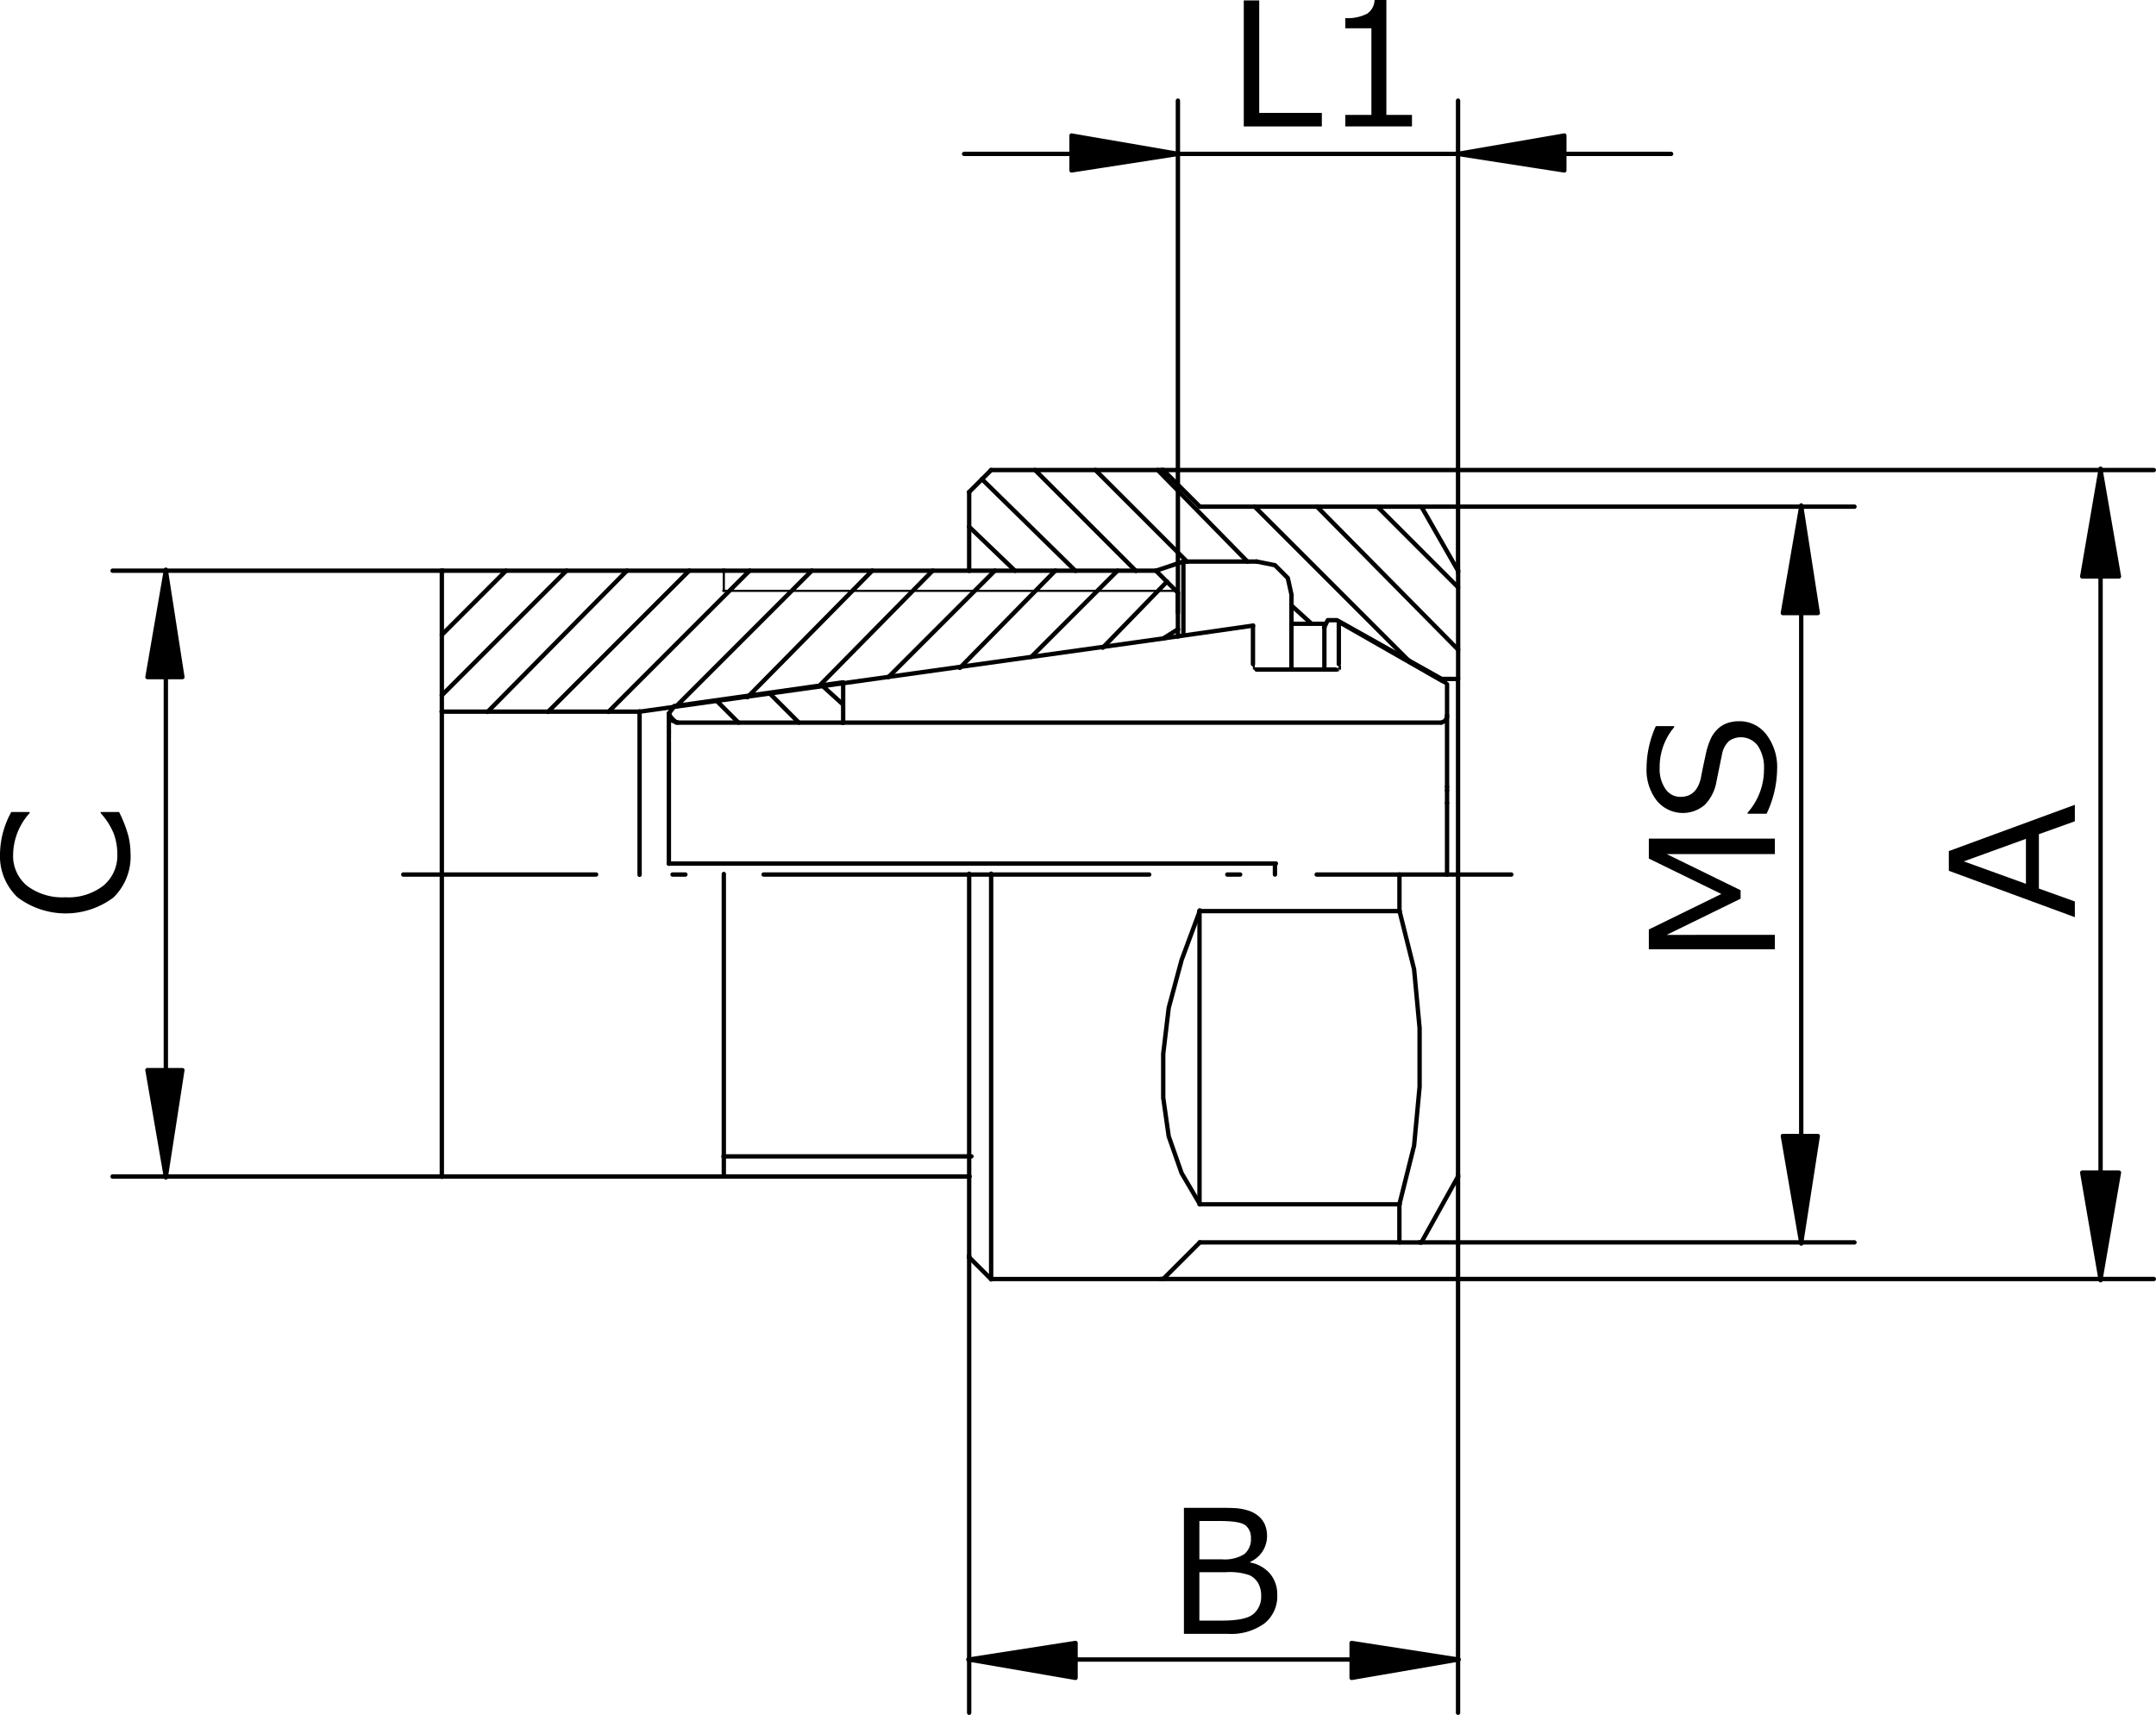 <svg xmlns="http://www.w3.org/2000/svg" width="259.262" height="206.262" viewBox="0 0 259.262 206.262"><g transform="translate(-876.932 -3499)"><g transform="translate(876.932 3499)"><line y1="1.546" x2="10.821" transform="translate(139.864 75.243)" fill="none" stroke="#000" stroke-linecap="round" stroke-linejoin="round" stroke-width="0.524"/><line y1="34.008" transform="translate(87.039 105.116)" fill="none" stroke="#000" stroke-linecap="round" stroke-linejoin="round" stroke-width="0.524"/><line x2="29.812" transform="translate(87.006 139.081)" fill="none" stroke="#000" stroke-linecap="round" stroke-linejoin="round" stroke-width="0.524"/><line x2="54.545" transform="translate(86.971 71.062)" fill="none" stroke="#000" stroke-linecap="round" stroke-linejoin="round" stroke-width="0.262"/><line x2="23.187" transform="translate(48.494 105.182)" fill="none" stroke="#000" stroke-linecap="round" stroke-linejoin="round" stroke-width="0.524"/><line x2="1.546" transform="translate(80.873 105.182)" fill="none" stroke="#000" stroke-linecap="round" stroke-linejoin="round" stroke-width="0.524"/><line x2="46.374" transform="translate(91.824 105.182)" fill="none" stroke="#000" stroke-linecap="round" stroke-linejoin="round" stroke-width="0.524"/><line x2="1.546" transform="translate(147.586 105.182)" fill="none" stroke="#000" stroke-linecap="round" stroke-linejoin="round" stroke-width="0.524"/><line x2="23.408" transform="translate(158.331 105.182)" fill="none" stroke="#000" stroke-linecap="round" stroke-linejoin="round" stroke-width="0.524"/><rect width="0.22" height="0.22" transform="translate(53.352 68.642)"/><line x1="7.729" y2="7.729" transform="translate(53.127 68.632)" fill="none" stroke="#000" stroke-linecap="round" stroke-linejoin="round" stroke-width="0.524"/><line x1="15.016" y2="15.016" transform="translate(53.122 68.623)" fill="none" stroke="#000" stroke-linecap="round" stroke-linejoin="round" stroke-width="0.524"/><line x1="16.783" y2="17.004" transform="translate(58.624 68.621)" fill="none" stroke="#000" stroke-linecap="round" stroke-linejoin="round" stroke-width="0.524"/><line x1="17.004" y2="17.004" transform="translate(65.888 68.621)" fill="none" stroke="#000" stroke-linecap="round" stroke-linejoin="round" stroke-width="0.524"/><line x1="17.004" y2="17.004" transform="translate(73.152 68.621)" fill="none" stroke="#000" stroke-linecap="round" stroke-linejoin="round" stroke-width="0.524"/><line x1="16.341" y2="16.342" transform="translate(81.298 68.622)" fill="none" stroke="#000" stroke-linecap="round" stroke-linejoin="round" stroke-width="0.524"/><line x1="15.016" y2="15.237" transform="translate(89.885 68.623)" fill="none" stroke="#000" stroke-linecap="round" stroke-linejoin="round" stroke-width="0.524"/><line x1="13.691" y2="13.912" transform="translate(98.472 68.625)" fill="none" stroke="#000" stroke-linecap="round" stroke-linejoin="round" stroke-width="0.524"/><line x1="12.808" y2="12.808" transform="translate(106.839 68.626)" fill="none" stroke="#000" stroke-linecap="round" stroke-linejoin="round" stroke-width="0.524"/><line x1="11.483" y2="11.704" transform="translate(115.427 68.627)" fill="none" stroke="#000" stroke-linecap="round" stroke-linejoin="round" stroke-width="0.524"/><line x1="10.379" y2="10.379" transform="translate(124.014 68.629)" fill="none" stroke="#000" stroke-linecap="round" stroke-linejoin="round" stroke-width="0.524"/><line y1="7.95" x2="7.729" transform="translate(132.605 69.953)" fill="none" stroke="#000" stroke-linecap="round" stroke-linejoin="round" stroke-width="0.524"/><line x2="9.716" y2="9.717" transform="translate(165.624 60.926)" fill="none" stroke="#000" stroke-linecap="round" stroke-linejoin="round" stroke-width="0.524"/><line x2="17.004" y2="17.225" transform="translate(158.345 60.918)" fill="none" stroke="#000" stroke-linecap="round" stroke-linejoin="round" stroke-width="0.524"/><line x2="18.77" y2="18.771" transform="translate(150.857 60.916)" fill="none" stroke="#000" stroke-linecap="round" stroke-linejoin="round" stroke-width="0.524"/><line x2="10.821" y2="11.042" transform="translate(139.204 56.523)" fill="none" stroke="#000" stroke-linecap="round" stroke-linejoin="round" stroke-width="0.524"/><line x2="2.429" y2="2.208" transform="translate(155.291 72.82)" fill="none" stroke="#000" stroke-linecap="round" stroke-linejoin="round" stroke-width="0.524"/><line x2="11.041" y2="11.042" transform="translate(131.718 56.523)" fill="none" stroke="#000" stroke-linecap="round" stroke-linejoin="round" stroke-width="0.524"/><line x2="12.146" y2="12.146" transform="translate(124.452 56.522)" fill="none" stroke="#000" stroke-linecap="round" stroke-linejoin="round" stroke-width="0.524"/><line x2="11.262" y2="11.042" transform="translate(118.069 57.624)" fill="none" stroke="#000" stroke-linecap="round" stroke-linejoin="round" stroke-width="0.524"/><line x1="5.521" y1="5.3" transform="translate(116.536 63.352)" fill="none" stroke="#000" stroke-linecap="round" stroke-linejoin="round" stroke-width="0.524"/><line x2="2.429" y2="2.208" transform="translate(98.926 82.506)" fill="none" stroke="#000" stroke-linecap="round" stroke-linejoin="round" stroke-width="0.524"/><line x2="3.533" y2="3.533" transform="translate(92.54 83.384)" fill="none" stroke="#000" stroke-linecap="round" stroke-linejoin="round" stroke-width="0.524"/><line x2="2.65" y2="2.65" transform="translate(86.156 84.266)" fill="none" stroke="#000" stroke-linecap="round" stroke-linejoin="round" stroke-width="0.524"/><line x1="0.663" y1="0.662" transform="translate(80.653 86.25)" fill="none" stroke="#000" stroke-linecap="round" stroke-linejoin="round" stroke-width="0.524"/><line x1="1.767" y2="1.104" transform="translate(139.88 75.683)" fill="none" stroke="#000" stroke-linecap="round" stroke-linejoin="round" stroke-width="0.524"/><line y2="36.437" transform="translate(53.131 105.11)" fill="none" stroke="#000" stroke-linecap="round" stroke-linejoin="round" stroke-width="0.524"/><line y2="19.654" transform="translate(53.131 85.562)" fill="none" stroke="#000" stroke-linecap="round" stroke-linejoin="round" stroke-width="0.524"/><line y2="19.654" transform="translate(76.911 85.562)" fill="none" stroke="#000" stroke-linecap="round" stroke-linejoin="round" stroke-width="0.524"/><line y2="0.883" transform="translate(141.644 75.683)" fill="none" stroke="#000" stroke-linecap="round" stroke-linejoin="round" stroke-width="0.524"/><line x1="2.65" y1="2.65" transform="translate(138.997 68.638)" fill="none" stroke="#000" stroke-linecap="round" stroke-linejoin="round" stroke-width="0.524"/><line x2="52.116" transform="translate(86.975 68.641)" fill="none" stroke="#000" stroke-linecap="round" stroke-linejoin="round" stroke-width="0.524"/><line y2="4.417" transform="translate(141.644 71.277)" fill="none" stroke="#000" stroke-linecap="round" stroke-linejoin="round" stroke-width="0.524"/><line x2="34.008" transform="translate(53.108 68.641)" fill="none" stroke="#000" stroke-linecap="round" stroke-linejoin="round" stroke-width="0.524"/><line y2="17.004" transform="translate(53.131 68.621)" fill="none" stroke="#000" stroke-linecap="round" stroke-linejoin="round" stroke-width="0.524"/><line x1="23.85" transform="translate(53.116 85.59)" fill="none" stroke="#000" stroke-linecap="round" stroke-linejoin="round" stroke-width="0.524"/><line x1="63.157" y2="8.833" transform="translate(76.838 76.774)" fill="none" stroke="#000" stroke-linecap="round" stroke-linejoin="round" stroke-width="0.524"/><line x2="29.591" transform="translate(87.006 141.503)" fill="none" stroke="#000" stroke-linecap="round" stroke-linejoin="round" stroke-width="0.524"/><line x2="34.008" transform="translate(53.108 141.503)" fill="none" stroke="#000" stroke-linecap="round" stroke-linejoin="round" stroke-width="0.524"/><line y2="2.429" transform="translate(87.039 139.076)" fill="none" stroke="#000" stroke-linecap="round" stroke-linejoin="round" stroke-width="0.524"/><line x1="26.72" transform="translate(144.237 60.936)" fill="none" stroke="#000" stroke-linecap="round" stroke-linejoin="round" stroke-width="0.524"/><line x1="4.417" y2="4.417" transform="translate(139.875 149.417)" fill="none" stroke="#000" stroke-linecap="round" stroke-linejoin="round" stroke-width="0.524"/><line x1="24.07" transform="translate(144.242 149.427)" fill="none" stroke="#000" stroke-linecap="round" stroke-linejoin="round" stroke-width="0.524"/><path d="M588.052,282.517H585.4V277.88" transform="translate(-417.121 -133.086)" fill="none" stroke="#000" stroke-linecap="round" stroke-linejoin="round" stroke-width="0.524"/><path d="M556,271.263l-2.208-3.754-1.546-4.417-.662-4.637v-5.3l.662-5.521,1.546-5.742L556,235.931" transform="translate(-411.705 -126.419)" fill="none" stroke="#000" stroke-linecap="round" stroke-linejoin="round" stroke-width="0.524"/><path d="M580.894,271.263H556.824V235.931" transform="translate(-412.581 -126.419)" fill="none" stroke="#000" stroke-linecap="round" stroke-linejoin="round" stroke-width="0.524"/><line x1="24.07" transform="translate(144.242 109.584)" fill="none" stroke="#000" stroke-linecap="round" stroke-linejoin="round" stroke-width="0.524"/><path d="M585.4,235.931,587.168,243l.662,7.067v7.067l-.662,7.067-1.767,7.066" transform="translate(-417.121 -126.419)" fill="none" stroke="#000" stroke-linecap="round" stroke-linejoin="round" stroke-width="0.524"/><line y1="4.417" transform="translate(168.286 105.175)" fill="none" stroke="#000" stroke-linecap="round" stroke-linejoin="round" stroke-width="0.524"/><line y1="48.803" transform="translate(119.186 105.078)" fill="none" stroke="#000" stroke-linecap="round" stroke-linejoin="round" stroke-width="0.524"/><line y2="46.154" transform="translate(116.543 105.085)" fill="none" stroke="#000" stroke-linecap="round" stroke-linejoin="round" stroke-width="0.524"/><line y2="36.437" transform="translate(175.332 105.11)" fill="none" stroke="#000" stroke-linecap="round" stroke-linejoin="round" stroke-width="0.524"/><line y2="8.833" transform="translate(142.304 67.53)" fill="none" stroke="#000" stroke-linecap="round" stroke-linejoin="round" stroke-width="0.524"/><line y2="23.629" transform="translate(175.332 81.595)" fill="none" stroke="#000" stroke-linecap="round" stroke-linejoin="round" stroke-width="0.524"/><line y2="5.521" transform="translate(155.295 75.018)" fill="none" stroke="#000" stroke-linecap="round" stroke-linejoin="round" stroke-width="0.524"/><line y2="5.079" transform="translate(159.258 75.459)" fill="none" stroke="#000" stroke-linecap="round" stroke-linejoin="round" stroke-width="0.524"/><path d="M569.147,193.362v-3.533l-.442-1.987L567.16,186.3l-2.208-.442" transform="translate(-413.847 -118.322)" fill="none" stroke="#000" stroke-linecap="round" stroke-linejoin="round" stroke-width="0.524"/><line x2="3.975" transform="translate(155.288 75.024)" fill="none" stroke="#000" stroke-linecap="round" stroke-linejoin="round" stroke-width="0.524"/><line y1="0.442" transform="translate(159.258 75.024)" fill="none" stroke="#000" stroke-linecap="round" stroke-linejoin="round" stroke-width="0.524"/><line x1="8.833" transform="translate(142.29 67.54)" fill="none" stroke="#000" stroke-linecap="round" stroke-linejoin="round" stroke-width="0.524"/><path d="M574.652,194.011l.442-.883h1.1l12.587,7.067h1.988V187.165" transform="translate(-415.425 -118.539)" fill="none" stroke="#000" stroke-linecap="round" stroke-linejoin="round" stroke-width="0.524"/><line x1="2.65" y2="2.65" transform="translate(116.54 56.531)" fill="none" stroke="#000" stroke-linecap="round" stroke-linejoin="round" stroke-width="0.524"/><line x1="20.758" transform="translate(119.155 56.533)" fill="none" stroke="#000" stroke-linecap="round" stroke-linejoin="round" stroke-width="0.524"/><line x1="4.417" y1="7.729" transform="translate(170.919 60.929)" fill="none" stroke="#000" stroke-linecap="round" stroke-linejoin="round" stroke-width="0.524"/><line x1="4.417" y1="4.417" transform="translate(139.875 56.529)" fill="none" stroke="#000" stroke-linecap="round" stroke-linejoin="round" stroke-width="0.524"/><line y1="7.95" x2="4.417" transform="translate(170.919 141.485)" fill="none" stroke="#000" stroke-linecap="round" stroke-linejoin="round" stroke-width="0.524"/><path d="M523.789,285.483l2.65,2.65H547.2" transform="translate(-407.28 -134.301)" fill="none" stroke="#000" stroke-linecap="round" stroke-linejoin="round" stroke-width="0.524"/><line y2="1.325" transform="translate(153.314 103.859)" fill="none" stroke="#000" stroke-linecap="round" stroke-linejoin="round" stroke-width="0.524"/><line x2="1.104" transform="translate(80.433 103.861)" fill="none" stroke="#000" stroke-linecap="round" stroke-linejoin="round" stroke-width="0.524"/><rect width="0.222" height="0.222" transform="translate(101.349 86.91)"/><rect width="0.222" height="0.222" transform="translate(173.13 86.91)"/><path d="M591.432,208.8l.442-.221.221-.442" transform="translate(-418.083 -121.89)" fill="none" stroke="#000" stroke-linecap="round" stroke-linejoin="round" stroke-width="0.524"/><rect width="0.222" height="0.222" transform="translate(174.008 86.25)"/><line y1="14.796" transform="translate(80.434 89.09)" fill="none" stroke="#000" stroke-linecap="round" stroke-linejoin="round" stroke-width="0.524"/><line y1="2.208" transform="translate(80.434 85.807)" fill="none" stroke="#000" stroke-linecap="round" stroke-linejoin="round" stroke-width="0.524"/><line y2="8.612" transform="translate(174.01 86.019)" fill="none" stroke="#000" stroke-linecap="round" stroke-linejoin="round" stroke-width="0.524"/><line y2="8.612" transform="translate(174.01 96.584)" fill="none" stroke="#000" stroke-linecap="round" stroke-linejoin="round" stroke-width="0.524"/><line y2="4.638" transform="translate(150.671 75.239)" fill="none" stroke="#000" stroke-linecap="round" stroke-linejoin="round" stroke-width="0.524"/><rect width="0.222" height="0.22" transform="translate(150.67 79.869)"/><rect width="0.222" height="0.222" transform="translate(150.67 80.086)"/><rect width="0.222" height="0.222" transform="translate(150.67 80.086)"/><rect width="0.222" height="0.222" transform="translate(150.67 80.086)"/><rect width="0.222" height="0.222" transform="translate(150.67 80.305)"/><rect width="0.222" height="0.222" transform="translate(150.89 80.305)"/><rect width="0.222" height="0.222" transform="translate(150.89 80.305)"/><rect width="0.222" height="0.222" transform="translate(150.89 80.305)"/><rect width="0.222" height="0.222" transform="translate(150.89 80.305)"/><rect width="0.22" height="0.22" transform="translate(151.113 80.528)"/><rect width="0.22" height="0.22" transform="translate(151.113 80.528)"/><rect width="0.22" height="0.22" transform="translate(151.113 80.528)"/><line x2="9.496" transform="translate(151.095 80.527)" fill="none" stroke="#000" stroke-linecap="round" stroke-linejoin="round" stroke-width="0.524"/><rect width="0.222" height="0.22" transform="translate(160.579 80.528)"/><rect width="0.222" height="0.22" transform="translate(160.579 80.528)"/><rect width="0.222" height="0.22" transform="translate(160.579 80.528)"/><rect width="0.222" height="0.22" transform="translate(160.579 80.528)"/><rect width="0.222" height="0.22" transform="translate(160.579 80.528)"/><rect width="0.222" height="0.22" transform="translate(160.798 80.528)"/><rect width="0.222" height="0.222" transform="translate(160.798 80.305)"/><rect width="0.22" height="0.222" transform="translate(161.021 80.305)"/><rect width="0.22" height="0.222" transform="translate(161.021 80.305)"/><rect width="0.22" height="0.222" transform="translate(161.021 80.086)"/><rect width="0.22" height="0.222" transform="translate(161.021 80.086)"/><rect width="0.22" height="0.222" transform="translate(161.021 80.086)"/><path d="M576.75,199.585v-5.079l6.183,3.533,6.183,3.533.442.221" transform="translate(-415.755 -119.711)" fill="none" stroke="#000" stroke-linecap="round" stroke-linejoin="round" stroke-width="0.524"/><rect width="0.222" height="0.222" transform="translate(173.789 82.066)"/><line y2="0.442" transform="translate(174.01 82.288)" fill="none" stroke="#000" stroke-linecap="round" stroke-linejoin="round" stroke-width="0.524"/><rect width="0.222" height="0.222" transform="translate(174.008 82.728)"/><line x1="71.991" transform="translate(101.236 86.911)" fill="none" stroke="#000" stroke-linecap="round" stroke-linejoin="round" stroke-width="0.524"/><line y2="3.092" transform="translate(174.01 82.945)" fill="none" stroke="#000" stroke-linecap="round" stroke-linejoin="round" stroke-width="0.524"/><line y2="1.546" transform="translate(174.01 95.053)" fill="none" stroke="#000" stroke-linecap="round" stroke-linejoin="round" stroke-width="0.524"/><rect width="0.22" height="0.22" transform="translate(80.434 89.113)"/><line x1="71.991" transform="translate(81.442 103.861)" fill="none" stroke="#000" stroke-linecap="round" stroke-linejoin="round" stroke-width="0.524"/><line y1="0.883" x2="0.662" transform="translate(80.433 84.929)" fill="none" stroke="#000" stroke-linecap="round" stroke-linejoin="round" stroke-width="0.524"/><rect width="0.22" height="0.22" transform="translate(80.434 85.812)"/><path d="M480.791,207.615l.442.883.663.221" transform="translate(-400.358 -121.806)" fill="none" stroke="#000" stroke-linecap="round" stroke-linejoin="round" stroke-width="0.524"/><line x1="19.875" transform="translate(81.515 86.911)" fill="none" stroke="#000" stroke-linecap="round" stroke-linejoin="round" stroke-width="0.524"/><path d="M481.578,206.029l20.316-2.871v4.858" transform="translate(-400.504 -121.096)" fill="none" stroke="#000" stroke-linecap="round" stroke-linejoin="round" stroke-width="0.524"/><line y1="2.208" transform="translate(87.039 68.858)" fill="none" stroke="#000" stroke-linecap="round" stroke-linejoin="round" stroke-width="0.262"/><line y1="1.104" x2="3.312" transform="translate(138.996 67.539)" fill="none" stroke="#000" stroke-linecap="round" stroke-linejoin="round" stroke-width="0.524"/><line y2="9.496" transform="translate(116.543 59.166)" fill="none" stroke="#000" stroke-linecap="round" stroke-linejoin="round" stroke-width="0.524"/><path d="M538.471,124.766l12.808,2.208-12.808,1.987v-4.2" transform="translate(-409.618 -108.464)" fill="none" stroke="#000" stroke-linecap="round" stroke-linejoin="round" stroke-width="0.524"/><path d="M538.471,124.766l12.808,2.209-12.808,1.987Z" transform="translate(-409.618 -108.464)" fill-rule="evenodd"/><path d="M606.6,124.766l-12.808,2.208,12.808,1.987v-4.2" transform="translate(-418.487 -108.464)" fill="none" stroke="#000" stroke-linecap="round" stroke-linejoin="round" stroke-width="0.524"/><path d="M606.6,124.766l-12.808,2.209,12.808,1.987Z" transform="translate(-418.487 -108.464)" fill-rule="evenodd"/><line y1="61.611" transform="translate(141.644 12.106)" fill="none" stroke="#000" stroke-linecap="round" stroke-linejoin="round" stroke-width="0.524"/><line y1="56.753" transform="translate(175.332 12.106)" fill="none" stroke="#000" stroke-linecap="round" stroke-linejoin="round" stroke-width="0.524"/><line x2="85.019" transform="translate(115.936 18.51)" fill="none" stroke="#000" stroke-linecap="round" stroke-linejoin="round" stroke-width="0.524"/><line y2="0.442" transform="translate(174.01 94.615)" fill="none" stroke="#000" stroke-linecap="round" stroke-linejoin="round" stroke-width="0.524"/><line y2="0.883" transform="translate(80.434 88.01)" fill="none" stroke="#000" stroke-linecap="round" stroke-linejoin="round" stroke-width="0.524"/><path d="M406.07,199.973l2.208-12.808,1.987,12.808h-4.2" transform="translate(-388.335 -118.539)" fill="none" stroke="#000" stroke-linecap="round" stroke-linejoin="round" stroke-width="0.524"/><path d="M406.07,199.973l2.209-12.808,1.987,12.808Z" transform="translate(-388.335 -118.539)" fill-rule="evenodd"/><path d="M406.07,258.741l2.208,12.808,1.987-12.808h-4.2" transform="translate(-388.335 -130.033)" fill="none" stroke="#000" stroke-linecap="round" stroke-linejoin="round" stroke-width="0.524"/><path d="M406.07,258.741l2.209,12.808,1.987-12.808Z" transform="translate(-388.335 -130.033)" fill-rule="evenodd"/><line x1="39.749" transform="translate(13.539 68.641)" fill="none" stroke="#000" stroke-linecap="round" stroke-linejoin="round" stroke-width="0.524"/><line x1="39.749" transform="translate(13.539 141.503)" fill="none" stroke="#000" stroke-linecap="round" stroke-linejoin="round" stroke-width="0.524"/><g transform="translate(0 97.66)"><path d="M400.712,226.742a6.89,6.89,0,0,1-2.051,5.294,9.6,9.6,0,0,1-11.546-.03,6.839,6.839,0,0,1-2.1-5.275,10.717,10.717,0,0,1,1.358-4.979h2.2v.14a7.592,7.592,0,0,0-1.981,4.96,4.653,4.653,0,0,0,1.664,3.768,7.008,7.008,0,0,0,4.621,1.389,6.843,6.843,0,0,0,4.59-1.413,4.7,4.7,0,0,0,1.654-3.765,7.188,7.188,0,0,0-.407-2.42,8.233,8.233,0,0,0-1.593-2.519v-.14h2.21a14.943,14.943,0,0,1,1.147,2.984A9.413,9.413,0,0,1,400.712,226.742Z" transform="translate(-385.014 -221.752)"/></g><line y2="73.095" transform="translate(19.943 68.521)" fill="none" stroke="#000" stroke-linecap="round" stroke-linejoin="round" stroke-width="0.524"/><path d="M687.612,185.553,685.4,172.745,683.2,185.553h4.417" transform="translate(-432.808 -116.224)" fill="none" stroke="#000" stroke-linecap="round" stroke-linejoin="round" stroke-width="0.524"/><path d="M687.612,185.553,685.4,172.746l-2.209,12.808Z" transform="translate(-432.808 -116.224)" fill-rule="evenodd"/><path d="M687.612,273.423,685.4,286.231,683.2,273.423h4.417" transform="translate(-432.808 -132.39)" fill="none" stroke="#000" stroke-linecap="round" stroke-linejoin="round" stroke-width="0.524"/><path d="M687.612,273.423,685.4,286.231l-2.209-12.808Z" transform="translate(-432.808 -132.39)" fill-rule="evenodd"/><line x2="119.469" transform="translate(139.531 56.533)" fill="none" stroke="#000" stroke-linecap="round" stroke-linejoin="round" stroke-width="0.524"/><line x2="119.469" transform="translate(139.531 153.83)" fill="none" stroke="#000" stroke-linecap="round" stroke-linejoin="round" stroke-width="0.524"/><g transform="translate(234.348 96.791)"><path d="M679.308,222.708l-4.324,1.55V230.8l4.324,1.55v1.89l-15.156-5.58v-2.369l15.156-5.568Zm-5.883,2.11-7.473,2.71,7.473,2.7Z" transform="translate(-664.152 -220.719)"/></g><line y2="97.607" transform="translate(252.596 56.372)" fill="none" stroke="#000" stroke-linecap="round" stroke-linejoin="round" stroke-width="0.524"/><path d="M644.656,190.8l-1.987-12.808L640.46,190.8h4.2" transform="translate(-426.068 -117.065)" fill="none" stroke="#000" stroke-linecap="round" stroke-linejoin="round" stroke-width="0.524"/><path d="M644.656,190.8l-1.987-12.808L640.46,190.8Z" transform="translate(-426.068 -117.065)" fill-rule="evenodd"/><path d="M644.656,268.179l-1.987,12.808-2.208-12.808h4.2" transform="translate(-426.068 -131.548)" fill="none" stroke="#000" stroke-linecap="round" stroke-linejoin="round" stroke-width="0.524"/><path d="M644.656,268.179l-1.987,12.808-2.208-12.808Z" transform="translate(-426.068 -131.548)" fill-rule="evenodd"/><line x2="52.337" transform="translate(170.668 60.936)" fill="none" stroke="#000" stroke-linecap="round" stroke-linejoin="round" stroke-width="0.524"/><line x2="52.337" transform="translate(170.668 149.427)" fill="none" stroke="#000" stroke-linecap="round" stroke-linejoin="round" stroke-width="0.524"/><line y2="88.774" transform="translate(216.6 60.789)" fill="none" stroke="#000" stroke-linecap="round" stroke-linejoin="round" stroke-width="0.524"/><path d="M536.6,345l-12.808-2.208L536.6,340.8V345" transform="translate(-407.263 -143.195)" fill="none" stroke="#000" stroke-linecap="round" stroke-linejoin="round" stroke-width="0.524"/><path d="M536.6,345l-12.808-2.208L536.6,340.8Z" transform="translate(-407.263 -143.195)" fill-rule="evenodd"/><path d="M578.585,345l12.808-2.208L578.585,340.8V345" transform="translate(-416.049 -143.195)" fill="none" stroke="#000" stroke-linecap="round" stroke-linejoin="round" stroke-width="0.524"/><path d="M578.585,345l12.808-2.208L578.585,340.8Z" transform="translate(-416.049 -143.195)" fill-rule="evenodd"/><line y2="54.987" transform="translate(116.543 151.013)" fill="none" stroke="#000" stroke-linecap="round" stroke-linejoin="round" stroke-width="0.524"/><line y2="64.703" transform="translate(175.332 141.297)" fill="none" stroke="#000" stroke-linecap="round" stroke-linejoin="round" stroke-width="0.524"/><g transform="translate(142.368 181.349)"><path d="M554.563,336.655V321.5H559q1.02,0,1.735.04a6.6,6.6,0,0,1,1.47.261,3.59,3.59,0,0,1,1.294.67,2.783,2.783,0,0,1,.8,1.05,3.482,3.482,0,0,1,.259,1.378,3.38,3.38,0,0,1-2.021,3.1v.081a4.092,4.092,0,0,1,2.39,1.353,3.858,3.858,0,0,1,.859,2.559,4.158,4.158,0,0,1-1.544,3.415,6.835,6.835,0,0,1-4.4,1.252Zm1.858-13.567v4.605h2.691a4.426,4.426,0,0,0,2.728-.633,2.363,2.363,0,0,0,.781-1.952,1.876,1.876,0,0,0-.62-1.469q-.619-.551-3.119-.552Zm0,6.154v5.823h2.71q2.872,0,3.795-.8a2.706,2.706,0,0,0,.926-2.156,3.139,3.139,0,0,0-.34-1.514,2.366,2.366,0,0,0-1.066-.99,7.187,7.187,0,0,0-2.814-.363Z" transform="translate(-554.563 -321.499)"/></g><line x2="58.961" transform="translate(116.442 199.596)" fill="none" stroke="#000" stroke-linecap="round" stroke-linejoin="round" stroke-width="0.524"/><g transform="translate(149.566)"><path d="M572.544,120.626h-9.388V105.471h1.858V119h7.53Z" transform="translate(-563.156 -105.42)"/><path d="M585.668,120.617h-8.018v-1.387h3.139V108.81h-3.139v-1.226a5.041,5.041,0,0,0,2.63-.529,2.055,2.055,0,0,0,.89-1.644h1.419v13.818h3.079Z" transform="translate(-565.442 -105.411)"/></g><g transform="translate(198.002 86.742)"><path d="M636.31,225.539v1.86H623.3l8.89,4.349v1.02l-8.89,4.349H636.31v1.729H621.155v-2.379l8.718-4.269-8.718-4.259v-2.4Z" transform="translate(-620.882 -211.419)"/><path d="M636.53,214.576a12.881,12.881,0,0,1-1.267,5.329H632.98v-.131a7.8,7.8,0,0,0,1.972-5.22,4.739,4.739,0,0,0-.74-2.823,2.525,2.525,0,0,0-3.449-.59,2.908,2.908,0,0,0-.84,1.515l-.684,3.359a5.237,5.237,0,0,1-1.423,2.834,4.05,4.05,0,0,1-5.769-.536,6.011,6.011,0,0,1-1.217-3.908,12.364,12.364,0,0,1,1.117-5.04h2.2v.14a7.4,7.4,0,0,0-1.741,4.9,4.169,4.169,0,0,0,.695,2.513,2.146,2.146,0,0,0,1.819.956q1.881,0,2.423-2.181.233-1.258.579-2.8a8.7,8.7,0,0,1,.724-2.211,4.007,4.007,0,0,1,.859-1.08,3.237,3.237,0,0,1,1.1-.62,4.3,4.3,0,0,1,1.358-.206,4.044,4.044,0,0,1,3.268,1.591A6.446,6.446,0,0,1,636.53,214.576Z" transform="translate(-620.831 -208.775)"/></g></g></g></svg>